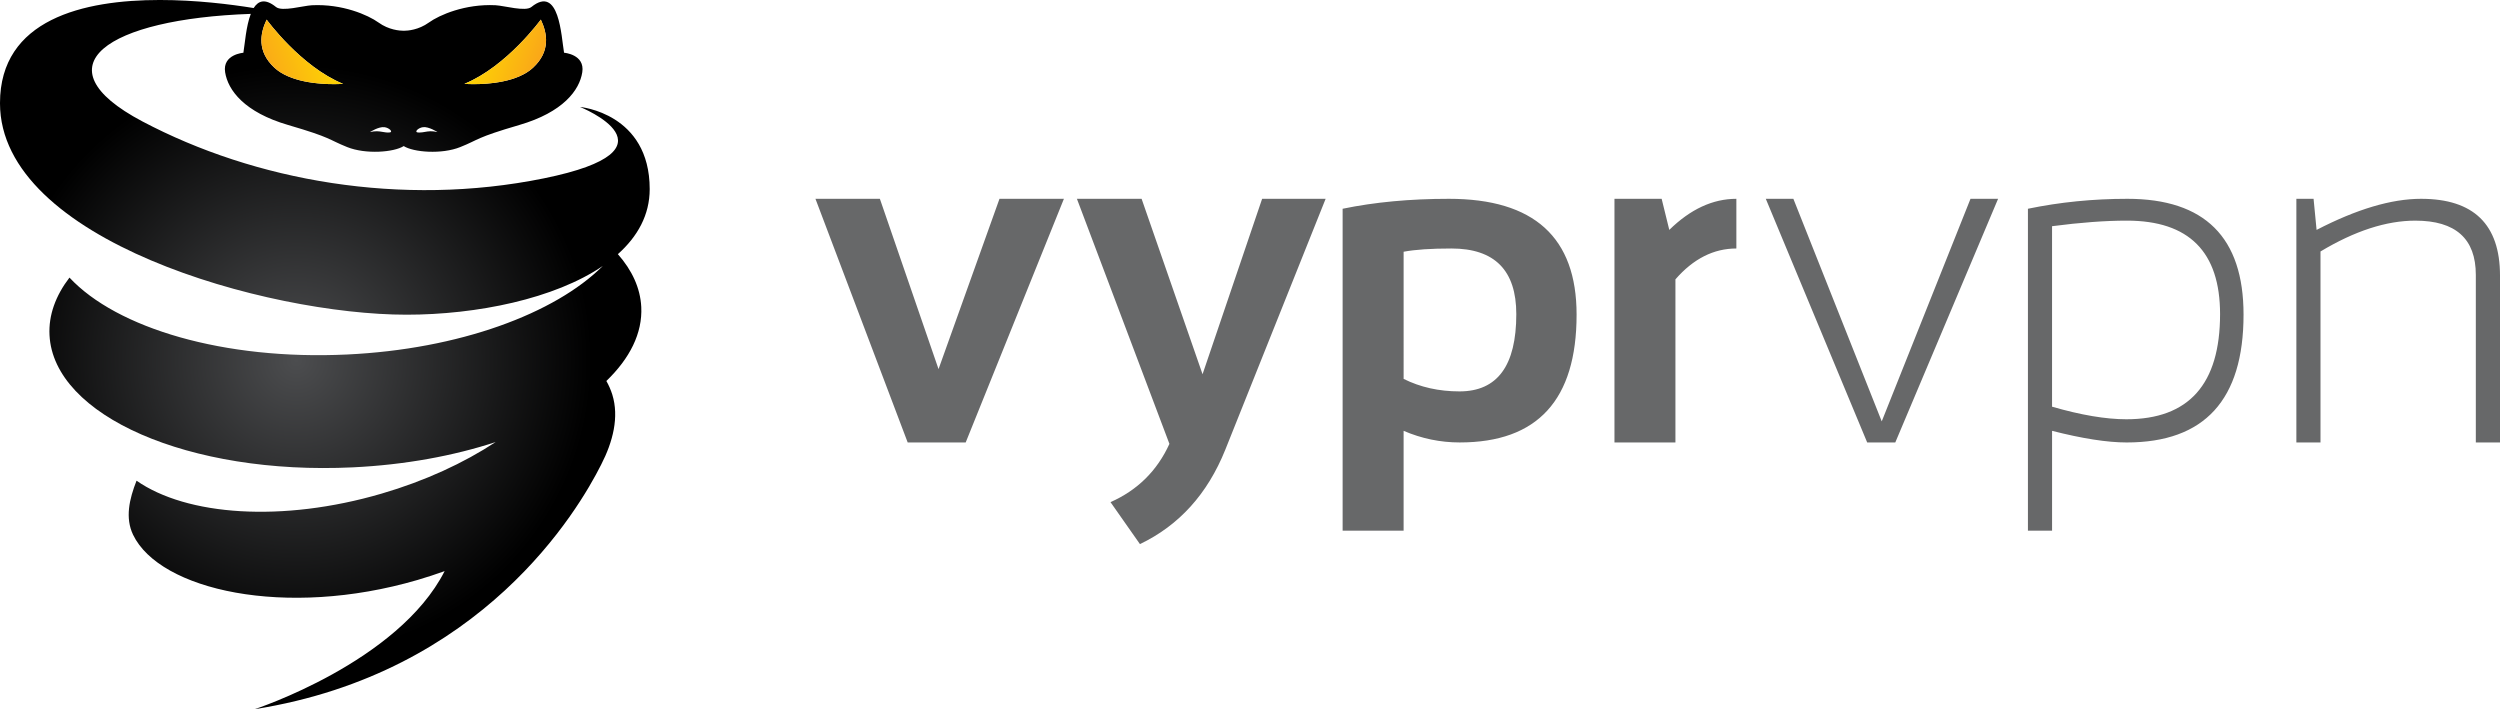 <svg xmlns="http://www.w3.org/2000/svg" width="300" height="85.105" viewBox="-79.5 -22.553 300 85.105" xml:space="preserve"><radialGradient id="a" cx="-223.317" cy="419.741" r=".968" gradientTransform="matrix(2.568 36.554 36.554 -2.568 -14813.694 9261.755)" gradientUnits="userSpaceOnUse"><stop offset="0" style="stop-color:#4c4d4f"/><stop offset="1" style="stop-color:#000"/></radialGradient><path fill="url(#a)" d="M-33.361-7.292c.574.075 1.074.588.617.635-.317.029-.581-.022-.858-.069-.4-.069-.831-.14-1.503.024 0 0 1.045-.681 1.744-.59m3.999.635c-.459-.047.042-.56.617-.635.7-.094 1.744.59 1.744.59-.67-.164-1.101-.093-1.501-.024-.219.039-.43.077-.66.077-.064.001-.131-.001-.2-.008m-17.212-7.775c-2.103-1.957-1.719-4.104-.93-5.768 0 0 4.085 5.627 9.174 7.71 0 0-.436.034-1.121.034-1.784 0-5.256-.241-7.124-1.979m22.801 1.946c5.087-2.083 9.172-7.71 9.172-7.71.787 1.664 1.173 3.809-.93 5.766-1.868 1.738-5.34 1.979-7.124 1.979-.682-.001-1.118-.035-1.118-.035m-6.96 27.7c8.468 0 17.794-1.911 23.572-5.851-5.755 5.733-17.247 9.991-30.687 10.627-14.762.702-27.639-3.145-33.315-9.229-1.659 2.169-2.517 4.502-2.396 6.899.485 9.698 16.776 16.809 36.387 15.873 6.268-.299 12.112-1.384 17.151-3.037-3.817 2.51-8.477 4.668-13.688 6.189-11.946 3.492-23.378 2.649-29.406-1.552-.873 2.219-1.384 4.469-.414 6.492 3.196 6.639 18.255 10.063 34.136 5.421 1.11-.328 2.194-.681 3.25-1.062-5.56 10.944-22.801 16.57-22.801 16.57 27.375-4.336 38.834-23.886 41.577-29.334 1.437-2.792 2.168-5.738 1.347-8.406-.181-.574-.422-1.127-.717-1.646 2.808-2.7 4.347-5.733 4.189-8.884-.115-2.278-1.111-4.41-2.808-6.334C-2.979 5.826-1.536 3.229-1.536.139c0-9.122-8.362-9.857-8.362-9.857s12.732 5.102-4.353 8.57C-31.334 2.32-48.91-.85-62.419-7.986c-12.604-6.661-4.183-12.309 13.015-12.902-.57 1.475-.717 3.646-.889 4.666 0 0-2.53.187-2.191 2.34.339 2.153 2.301 4.798 7.573 6.333 5.276 1.539 4.771 1.724 7.073 2.645 2.233.898 5.611.625 6.785-.12 1.169.746 4.549 1.02 6.783.12 2.298-.918 1.796-1.106 7.071-2.645 5.276-1.535 7.24-4.18 7.573-6.335.337-2.149-2.187-2.341-2.187-2.341-.339-1.964-.56-8.204-3.921-5.487-.724.585-3.246-.155-4.305-.213-3.643-.179-6.729 1.167-7.993 2.075-1.247.897-2.542.989-3.021.989-.483-.004-1.779-.091-3.025-.989-1.262-.907-4.349-2.255-7.992-2.073-1.057.056-3.58.796-4.306.213-1.306-1.06-2.134-.753-2.685.122-2.781-.449-6.921-.966-11.259-.966-9.149 0-19.181 2.3-19.181 12.384 0 16.458 32.079 25.381 48.766 25.381z"/><linearGradient id="b" gradientUnits="userSpaceOnUse" x1="-196.114" y1="311.433" x2="-194.725" y2="311.006" gradientTransform="matrix(4.608 0 0 -3.641 882.421 1117.002)"><stop offset="0" style="stop-color:#fdd005"/><stop offset="1" style="stop-color:#faa818"/></linearGradient><path fill="url(#b)" d="M-23.777-12.489s5.66.462 8.245-1.943c2.103-1.957 1.72-4.104.93-5.768 0 0-4.085 5.627-9.172 7.71"/><linearGradient id="c" gradientUnits="userSpaceOnUse" x1="-197.943" y1="311.421" x2="-199.415" y2="310.962" gradientTransform="matrix(4.608 0 0 -3.641 870.972 1117.002)"><stop offset="0" style="stop-color:#fdd005"/><stop offset="1" style="stop-color:#faa818"/></linearGradient><path fill="url(#c)" d="M-46.574-14.432c2.587 2.405 8.245 1.943 8.245 1.943-5.089-2.083-9.174-7.71-9.174-7.71-.79 1.664-1.173 3.809.93 5.766"/><g fill="#676869"><path d="M119.898 1.304h-5.662v29.239h7.316V10.968c2.15-2.47 4.59-3.702 7.312-3.702V1.304c-2.83 0-5.513 1.245-8.05 3.731l-.916-3.731zM94.369 1.304c-4.654 0-8.91.396-12.754 1.194v38.629h7.318V29.148c2.165.929 4.413 1.393 6.731 1.393 9.351 0 14.027-5.111 14.027-15.341.001-9.265-5.103-13.896-15.322-13.896zm1.272 23.111c-2.469 0-4.708-.503-6.707-1.5V7.656c1.38-.26 3.289-.39 5.734-.39 5.194 0 7.788 2.624 7.788 7.878 0 6.181-2.268 9.271-6.815 9.271zM33.124 21.741 26.085 1.304h-7.731l11.069 29.239h6.959L48.169 1.304h-7.731zM64.806 22.356 57.492 1.304h-7.763L60.83 30.711c-1.472 3.229-3.831 5.558-7.069 6.992l3.532 5.036c4.696-2.244 8.109-6.021 10.243-11.328l12.04-30.107h-7.621l-7.149 21.052zM146.308 28.012 135.704 1.304h-3.309l12.168 29.239h3.371l12.337-29.239h-3.311zM175.776 1.304c-4.102 0-8.078.398-11.925 1.194v38.629h2.898V29.148c3.645.929 6.629 1.395 8.947 1.395 9.35 0 14.029-5.111 14.029-15.345.002-9.263-4.653-13.894-13.949-13.894zm-.112 26.455c-2.469 0-5.438-.503-8.918-1.509V4.591c3.405-.445 6.396-.668 8.974-.668 7.455 0 11.188 3.739 11.188 11.221-.001 8.411-3.752 12.615-11.244 12.615zM211.023 1.304c-3.553 0-7.727 1.245-12.533 3.731l-.361-3.731h-2.065v29.239h2.895V7.624c4.107-2.466 7.897-3.7 11.38-3.7 4.839 0 7.26 2.17 7.26 6.511v20.107h2.902V10.519c-.001-6.142-3.161-9.215-9.478-9.215z"/></g></svg>